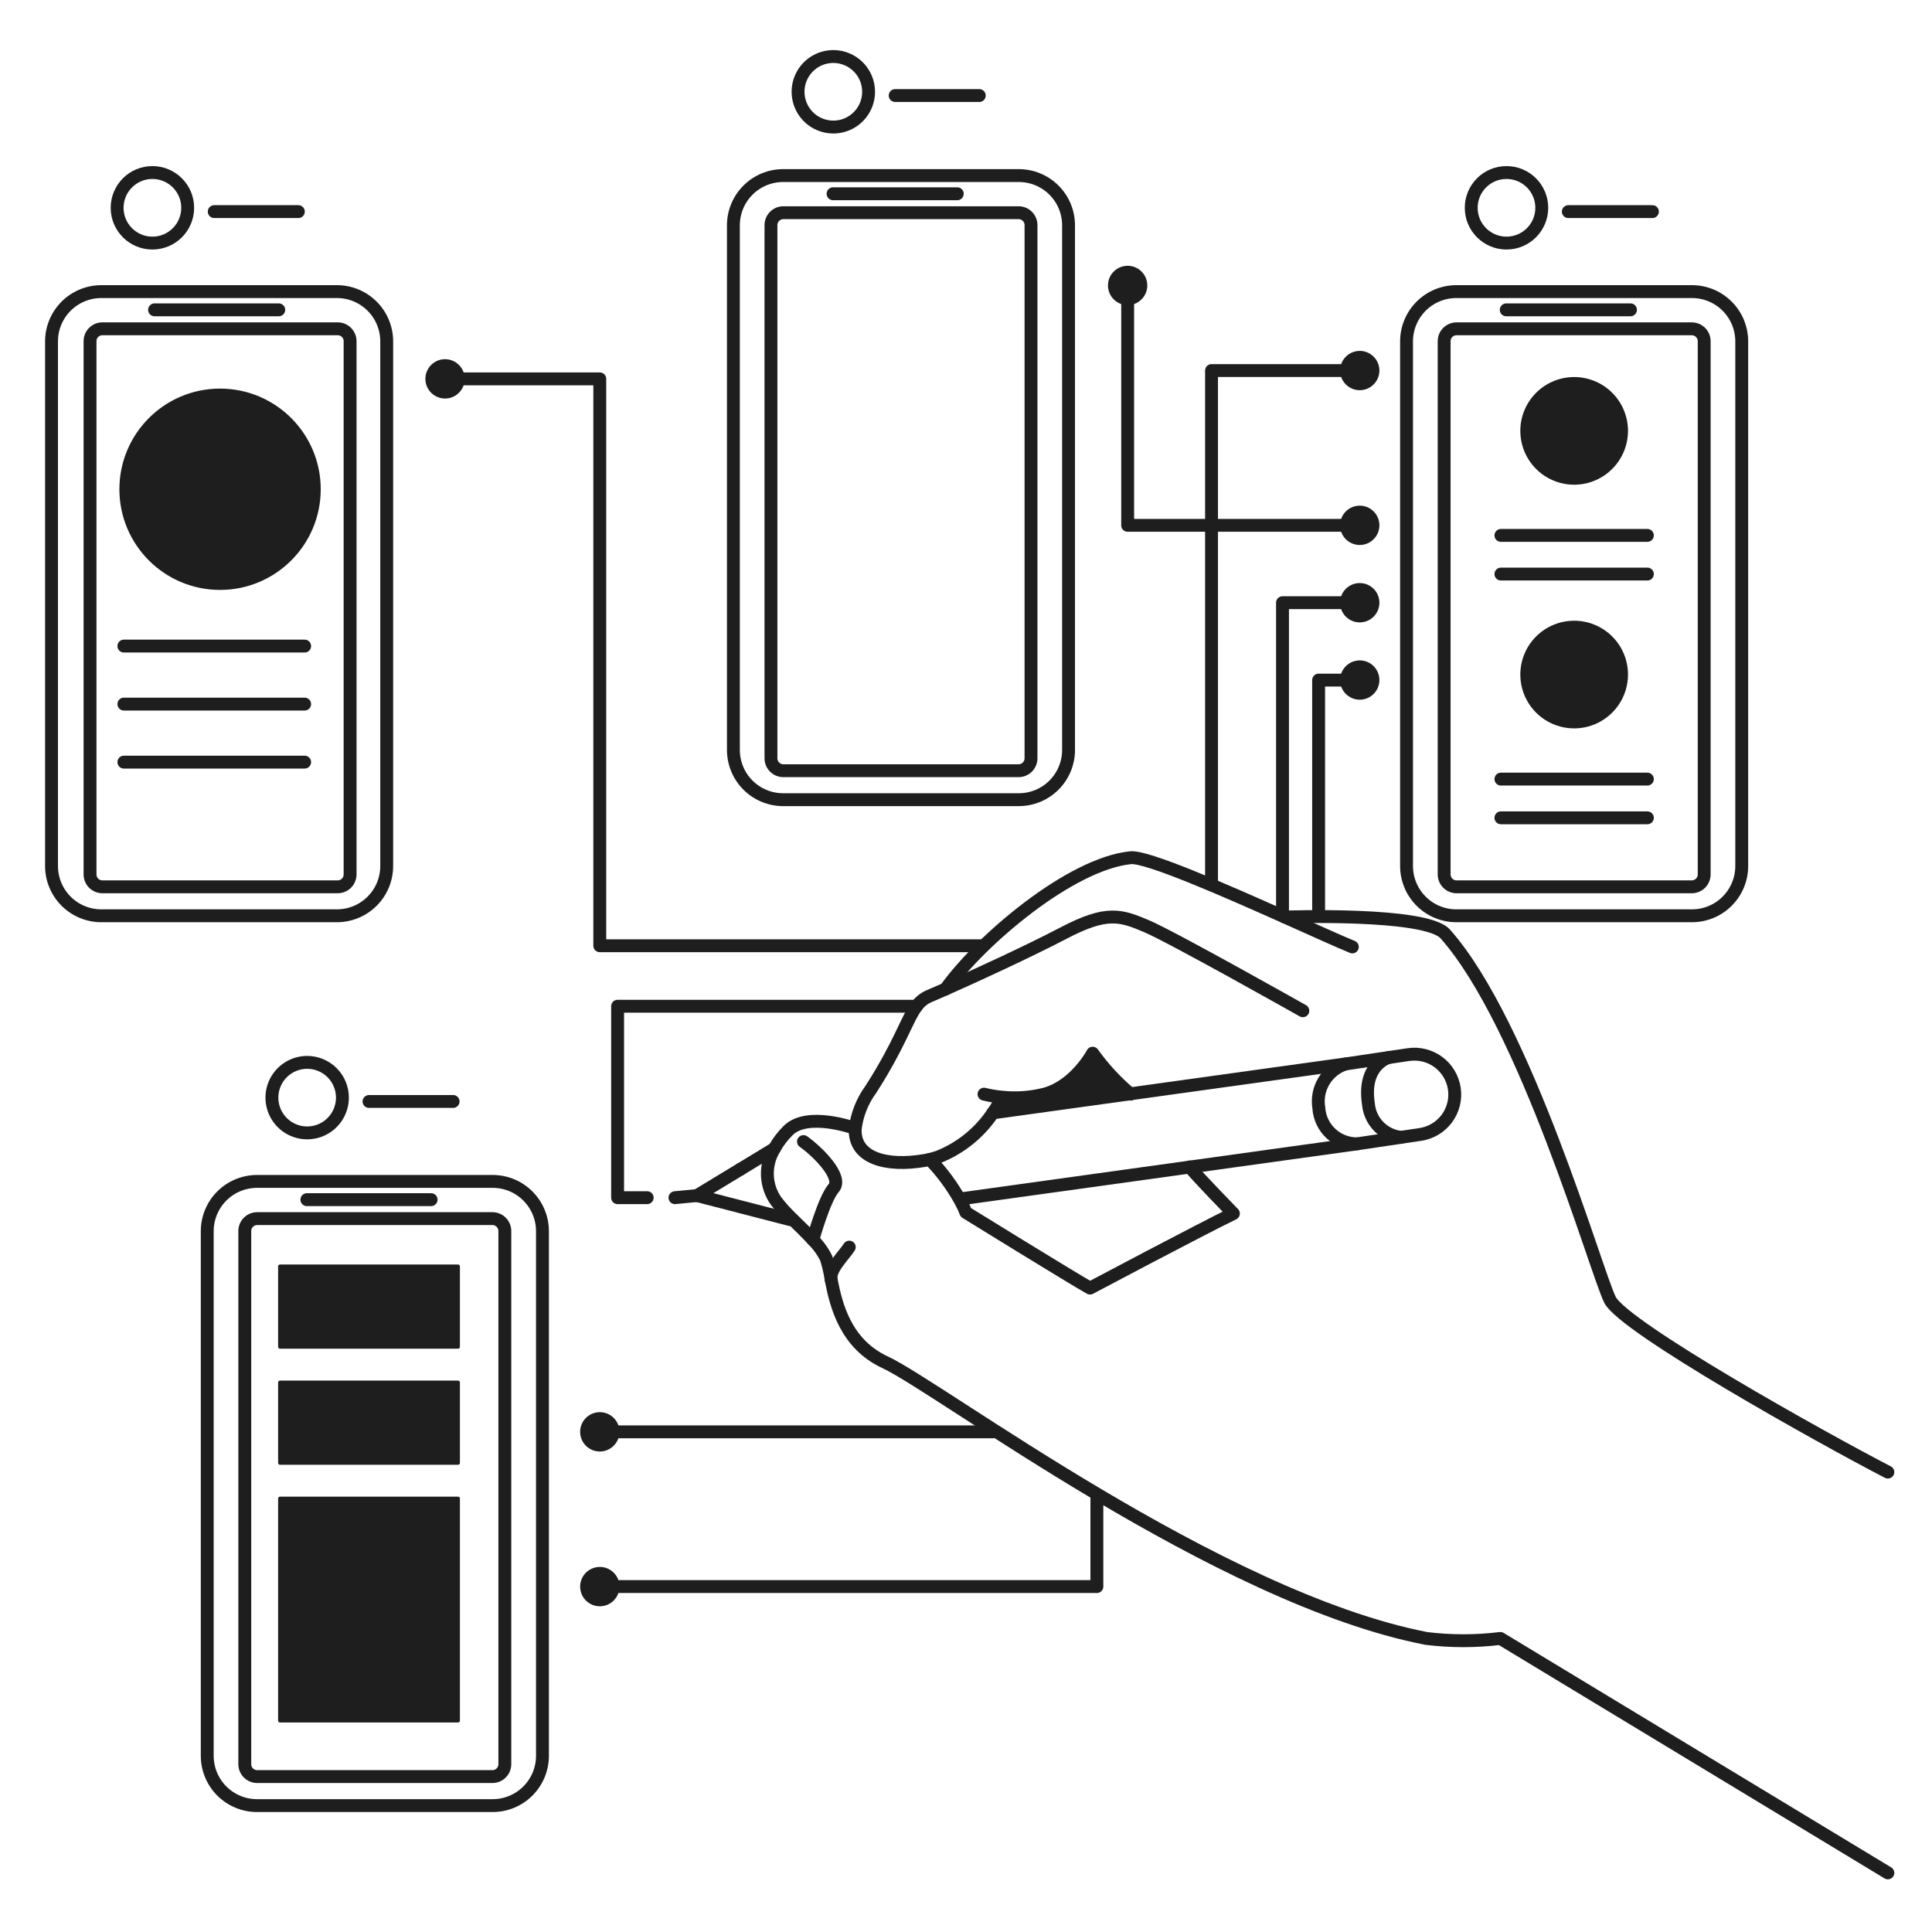 <?xml version="1.0" encoding="UTF-8"?> <svg xmlns="http://www.w3.org/2000/svg" width="150" height="150" viewBox="0 0 150 150" fill="none"><path d="M35.562 98.323H21.738V104.566H35.562V98.323Z" fill="#1E1E1E"></path><path d="M35.562 107.335H21.738V113.578H35.562V107.335Z" fill="#1E1E1E"></path><path d="M35.562 116.345H21.738V133.588H35.562V116.345Z" fill="#1E1E1E"></path><path d="M122.217 29.416C123.015 29.416 123.794 29.652 124.458 30.096C125.121 30.539 125.637 31.169 125.943 31.906C126.249 32.643 126.328 33.454 126.173 34.236C126.017 35.019 125.633 35.737 125.069 36.301C124.505 36.865 123.786 37.25 123.003 37.405C122.221 37.561 121.41 37.481 120.673 37.176C119.936 36.87 119.306 36.353 118.863 35.69C118.419 35.027 118.183 34.247 118.183 33.449C118.183 32.38 118.608 31.354 119.365 30.598C120.121 29.841 121.147 29.416 122.217 29.416Z" fill="#1E1E1E"></path><path d="M122.217 48.337C123.015 48.336 123.795 48.573 124.458 49.016C125.122 49.459 125.64 50.089 125.946 50.826C126.251 51.563 126.331 52.375 126.176 53.157C126.021 53.94 125.637 54.659 125.073 55.224C124.508 55.788 123.789 56.173 123.006 56.329C122.224 56.485 121.413 56.405 120.675 56.1C119.938 55.795 119.307 55.278 118.864 54.615C118.42 53.951 118.183 53.171 118.183 52.373C118.183 51.303 118.608 50.277 119.364 49.52C120.12 48.763 121.146 48.337 122.217 48.337Z" fill="#1E1E1E"></path><path d="M17.085 45.656C21.321 45.656 24.756 42.222 24.756 37.986C24.756 33.75 21.321 30.316 17.085 30.316C12.849 30.316 9.415 33.75 9.415 37.986C9.415 42.222 12.849 45.656 17.085 45.656Z" fill="#1E1E1E"></path><path d="M87.549 23.544C88.312 23.544 88.931 22.925 88.931 22.162C88.931 21.399 88.312 20.781 87.549 20.781C86.787 20.781 86.168 21.399 86.168 22.162C86.168 22.925 86.787 23.544 87.549 23.544Z" fill="#1E1E1E"></path><path d="M34.553 30.796C35.316 30.796 35.935 30.177 35.935 29.415C35.935 28.651 35.316 28.033 34.553 28.033C33.79 28.033 33.172 28.651 33.172 29.415C33.172 30.177 33.79 30.796 34.553 30.796Z" fill="#1E1E1E"></path><path d="M105.57 27.388C105.844 27.388 106.112 27.468 106.34 27.62C106.567 27.772 106.745 27.988 106.85 28.241C106.955 28.494 106.982 28.772 106.929 29.04C106.876 29.309 106.744 29.555 106.55 29.749C106.357 29.943 106.11 30.074 105.842 30.128C105.573 30.181 105.295 30.153 105.042 30.048C104.789 29.944 104.573 29.766 104.421 29.538C104.27 29.31 104.189 29.043 104.189 28.769C104.189 28.403 104.335 28.052 104.594 27.793C104.853 27.534 105.204 27.388 105.57 27.388Z" fill="#1E1E1E"></path><path d="M105.57 42.167C106.333 42.167 106.951 41.548 106.951 40.786C106.951 40.023 106.333 39.404 105.57 39.404C104.807 39.404 104.188 40.023 104.188 40.786C104.188 41.548 104.807 42.167 105.57 42.167Z" fill="#1E1E1E"></path><path d="M105.57 48.177C106.333 48.177 106.951 47.558 106.951 46.795C106.951 46.032 106.333 45.414 105.57 45.414C104.807 45.414 104.188 46.032 104.188 46.795C104.188 47.558 104.807 48.177 105.57 48.177Z" fill="#1E1E1E"></path><path d="M105.57 51.418C105.844 51.418 106.112 51.498 106.339 51.65C106.567 51.802 106.745 52.018 106.85 52.27C106.955 52.523 106.982 52.801 106.929 53.069C106.876 53.338 106.745 53.584 106.551 53.778C106.358 53.972 106.112 54.104 105.843 54.157C105.575 54.211 105.297 54.184 105.044 54.079C104.792 53.975 104.575 53.798 104.423 53.57C104.271 53.343 104.189 53.076 104.189 52.802C104.189 52.62 104.225 52.441 104.294 52.273C104.363 52.105 104.465 51.952 104.593 51.824C104.721 51.695 104.873 51.593 105.041 51.524C105.209 51.454 105.389 51.418 105.57 51.418Z" fill="#1E1E1E"></path><path d="M46.568 109.785C46.841 109.785 47.108 109.865 47.336 110.017C47.564 110.169 47.741 110.385 47.846 110.637C47.951 110.889 47.979 111.168 47.926 111.436C47.873 111.705 47.741 111.951 47.548 112.144C47.355 112.338 47.108 112.47 46.84 112.524C46.572 112.578 46.294 112.551 46.041 112.446C45.788 112.341 45.572 112.164 45.42 111.937C45.268 111.71 45.186 111.443 45.186 111.169C45.186 110.802 45.331 110.451 45.59 110.191C45.849 109.932 46.201 109.785 46.568 109.785Z" fill="#1E1E1E"></path><path d="M46.568 121.801C46.841 121.801 47.108 121.882 47.335 122.034C47.562 122.186 47.739 122.402 47.844 122.654C47.949 122.906 47.976 123.184 47.922 123.452C47.869 123.72 47.737 123.966 47.544 124.16C47.351 124.352 47.105 124.484 46.837 124.538C46.569 124.591 46.291 124.563 46.038 124.459C45.786 124.354 45.57 124.177 45.419 123.95C45.267 123.722 45.186 123.455 45.186 123.182C45.187 122.816 45.332 122.465 45.591 122.206C45.85 121.947 46.201 121.802 46.568 121.801Z" fill="#1E1E1E"></path><path d="M77.803 85.184C78.905 85.299 80.018 85.22 81.092 84.95C83.481 84.316 84.833 81.768 84.833 81.768C85.67 82.936 86.649 83.996 87.746 84.924L77.085 86.401C77.351 86.028 77.591 85.637 77.8 85.231L77.803 85.184Z" fill="#1E1E1E"></path><path d="M146.573 114.293C141.468 111.652 126.067 103.05 124.999 100.916C123.931 98.782 118.455 79.541 112.207 72.509C110.701 70.809 99.751 71.2 99.751 71.2" stroke="#1E1E1E" stroke-linecap="round" stroke-linejoin="round"></path><path d="M66.401 87.611C66.257 87.562 62.678 86.285 61.187 87.779C60.765 88.195 60.406 88.668 60.121 89.186C59.741 89.806 59.553 90.525 59.58 91.252C59.606 91.978 59.847 92.68 60.271 93.271C60.632 93.739 61.027 94.179 61.455 94.586C61.997 95.122 62.604 95.698 63.111 96.254C63.535 96.675 63.886 97.163 64.151 97.699C64.322 98.244 64.45 98.801 64.533 99.367C64.921 101.367 65.654 104.347 68.733 105.774C72.926 107.717 94.581 124.074 110.741 127.209C112.649 127.443 114.579 127.443 116.488 127.209L146.572 145.41" stroke="#1E1E1E" stroke-linecap="round" stroke-linejoin="round"></path><path d="M72.182 90.017H72.188C73.109 90.97 73.902 92.037 74.548 93.194C74.716 93.496 74.863 93.809 74.988 94.132C74.988 94.132 83.293 99.265 84.63 100.007C84.63 100.007 93.16 95.481 95.76 94.218C95.76 94.218 92.975 91.364 92.372 90.608L92.364 90.602" stroke="#1E1E1E" stroke-linecap="round" stroke-linejoin="round"></path><path d="M63.112 96.251C63.112 96.251 63.992 93.077 64.724 92.246C65.456 91.415 63.58 89.49 62.382 88.631" stroke="#1E1E1E" stroke-linecap="round" stroke-linejoin="round"></path><path d="M65.937 96.826C65.487 97.519 64.362 98.558 64.533 99.363" stroke="#1E1E1E" stroke-linecap="round" stroke-linejoin="round"></path><path d="M87.779 84.95C87.779 84.95 87.767 84.941 87.746 84.924C86.649 83.996 85.67 82.936 84.833 81.768C84.833 81.768 83.483 84.318 81.092 84.95C80.018 85.22 78.905 85.299 77.804 85.184C77.33 85.143 76.86 85.065 76.399 84.95" stroke="#1E1E1E" stroke-linecap="round" stroke-linejoin="round"></path><path d="M77.8 85.235C77.589 85.641 77.35 86.032 77.084 86.405C76.055 87.943 74.584 89.134 72.865 89.821C72.649 89.896 72.42 89.963 72.19 90.021C72.063 90.05 71.935 90.076 71.803 90.096C68.843 90.608 66.266 89.937 66.403 87.606C66.542 86.516 66.955 85.48 67.603 84.592C69.87 81.074 70.382 79.157 71.164 78.12C71.417 77.771 71.762 77.498 72.16 77.333C72.46 77.205 72.892 77.017 73.417 76.788C75.724 75.764 79.842 73.873 82.584 72.438C85.945 70.68 87.014 71.063 89.003 71.903C90.992 72.743 101.153 78.475 101.153 78.475" stroke="#1E1E1E" stroke-linecap="round" stroke-linejoin="round"></path><path d="M104.995 73.519C104.037 73.131 102.053 72.228 99.751 71.2C95.055 69.1 89.038 66.463 87.779 66.593C83.114 67.065 76.139 72.978 73.411 76.793" stroke="#1E1E1E" stroke-linecap="round" stroke-linejoin="round"></path><path d="M77.085 86.403L87.746 84.924L104.453 82.605" stroke="#1E1E1E" stroke-linecap="round" stroke-linejoin="round"></path><path d="M105.368 88.806L92.373 90.61L74.82 93.048" stroke="#1E1E1E" stroke-linecap="round" stroke-linejoin="round"></path><path d="M57.491 90.776L54.115 92.823L56.808 93.518L57.413 93.675L61.348 94.691" stroke="#1E1E1E" stroke-linecap="round" stroke-linejoin="round"></path><path d="M60.114 89.184L57.492 90.776" stroke="#1E1E1E" stroke-linecap="round" stroke-linejoin="round"></path><path d="M108.764 88.303L105.368 88.807C104.62 88.809 103.9 88.528 103.349 88.022C102.799 87.516 102.459 86.822 102.397 86.076C102.397 86.065 102.397 86.051 102.397 86.042C102.269 85.317 102.407 84.57 102.785 83.94C103.163 83.308 103.756 82.834 104.456 82.606L107.831 82.105" stroke="#1E1E1E" stroke-linecap="round" stroke-linejoin="round"></path><path d="M108.764 88.302L110.281 88.077C111.101 87.954 111.838 87.51 112.332 86.844C112.825 86.177 113.035 85.343 112.914 84.522C112.793 83.702 112.352 82.963 111.688 82.467C111.024 81.971 110.19 81.759 109.369 81.876L107.849 82.101C107.843 82.1 107.838 82.1 107.832 82.101C107.626 82.164 105.802 82.776 106.243 85.701C106.298 86.359 106.579 86.977 107.039 87.452C107.498 87.926 108.108 88.227 108.764 88.302Z" stroke="#1E1E1E" stroke-linecap="round" stroke-linejoin="round"></path><path d="M54.115 92.823L52.404 92.988" stroke="#1E1E1E" stroke-linecap="round" stroke-linejoin="round"></path><path d="M26.159 71.101H7.866C6.84 71.101 5.857 70.694 5.132 69.969C4.408 69.244 4 68.261 4 67.236V26.505C4 25.48 4.408 24.497 5.133 23.773C5.857 23.048 6.84 22.64 7.866 22.64H26.159C27.184 22.64 28.167 23.047 28.892 23.772C29.617 24.497 30.024 25.48 30.024 26.505V67.236C30.024 68.261 29.617 69.244 28.892 69.969C28.167 70.694 27.184 71.101 26.159 71.101Z" stroke="#1E1E1E" stroke-linecap="round" stroke-linejoin="round"></path><path d="M26.217 68.851H7.95C7.824 68.851 7.699 68.826 7.583 68.778C7.466 68.73 7.36 68.659 7.271 68.57C7.182 68.48 7.111 68.374 7.063 68.258C7.014 68.141 6.99 68.016 6.99 67.89V26.49C6.989 26.363 7.014 26.238 7.062 26.122C7.11 26.005 7.181 25.898 7.27 25.809C7.36 25.72 7.466 25.649 7.582 25.6C7.699 25.552 7.824 25.527 7.95 25.527H26.217C26.472 25.527 26.717 25.628 26.898 25.808C27.079 25.988 27.181 26.233 27.181 26.488V67.888C27.181 68.015 27.156 68.14 27.108 68.257C27.059 68.374 26.988 68.48 26.899 68.57C26.809 68.659 26.703 68.73 26.586 68.778C26.469 68.827 26.343 68.852 26.217 68.851Z" stroke="#1E1E1E" stroke-linecap="round" stroke-linejoin="round"></path><path d="M12 24.055H21.644" stroke="#1E1E1E" stroke-linecap="round" stroke-linejoin="round"></path><path d="M23.163 16.429H16.634" stroke="#1E1E1E" stroke-linecap="round" stroke-linejoin="round"></path><path d="M11.833 18.873C13.345 18.873 14.572 17.647 14.572 16.134C14.572 14.622 13.345 13.395 11.833 13.395C10.32 13.395 9.094 14.622 9.094 16.134C9.094 17.647 10.32 18.873 11.833 18.873Z" stroke="#1E1E1E" stroke-linecap="round" stroke-linejoin="round"></path><path d="M38.252 140.186H19.955C19.448 140.186 18.945 140.087 18.476 139.892C18.007 139.698 17.581 139.413 17.222 139.055C16.863 138.695 16.578 138.269 16.384 137.8C16.19 137.331 16.09 136.829 16.09 136.321V95.59C16.09 95.082 16.19 94.58 16.384 94.111C16.578 93.641 16.863 93.215 17.222 92.857C17.581 92.498 18.007 92.213 18.476 92.019C18.945 91.825 19.448 91.725 19.955 91.725H38.252C39.277 91.725 40.26 92.132 40.984 92.857C41.709 93.582 42.117 94.565 42.117 95.59V136.321C42.117 137.346 41.709 138.329 40.984 139.054C40.26 139.778 39.277 140.186 38.252 140.186Z" stroke="#1E1E1E" stroke-linecap="round" stroke-linejoin="round"></path><path d="M38.234 137.933H19.966C19.712 137.932 19.467 137.831 19.287 137.651C19.107 137.471 19.005 137.227 19.005 136.972V95.575C19.005 95.32 19.106 95.076 19.287 94.895C19.467 94.715 19.711 94.614 19.966 94.614H38.234C38.36 94.614 38.485 94.638 38.602 94.687C38.719 94.735 38.825 94.806 38.914 94.896C39.003 94.985 39.074 95.091 39.122 95.207C39.17 95.324 39.195 95.449 39.195 95.575V136.972C39.195 137.227 39.093 137.471 38.913 137.651C38.733 137.831 38.489 137.932 38.234 137.933Z" stroke="#1E1E1E" stroke-linecap="round" stroke-linejoin="round"></path><path d="M23.826 93.141H33.471" stroke="#1E1E1E" stroke-linecap="round" stroke-linejoin="round"></path><path d="M35.179 85.518H28.65" stroke="#1E1E1E" stroke-linecap="round" stroke-linejoin="round"></path><path d="M26.586 85.219C26.586 85.76 26.425 86.29 26.125 86.74C25.824 87.191 25.396 87.542 24.896 87.749C24.396 87.956 23.845 88.01 23.314 87.905C22.783 87.799 22.295 87.538 21.912 87.155C21.529 86.772 21.269 86.284 21.163 85.753C21.058 85.222 21.112 84.671 21.32 84.171C21.527 83.671 21.878 83.243 22.328 82.943C22.779 82.642 23.308 82.482 23.85 82.482C24.576 82.482 25.271 82.771 25.785 83.284C26.298 83.797 26.586 84.493 26.586 85.219Z" stroke="#1E1E1E" stroke-linecap="round" stroke-linejoin="round"></path><path d="M79.097 62.087H60.803C60.296 62.087 59.793 61.987 59.325 61.793C58.856 61.599 58.43 61.314 58.071 60.955C57.712 60.596 57.428 60.17 57.234 59.701C57.04 59.232 56.941 58.729 56.941 58.221V17.497C56.941 16.989 57.04 16.486 57.234 16.017C57.428 15.549 57.712 15.122 58.071 14.764C58.43 14.404 58.856 14.12 59.325 13.925C59.794 13.731 60.296 13.631 60.803 13.631H79.097C79.605 13.631 80.107 13.73 80.576 13.925C81.045 14.119 81.472 14.403 81.831 14.762C82.19 15.121 82.475 15.548 82.669 16.017C82.863 16.486 82.962 16.989 82.962 17.497V58.221C82.963 58.729 82.863 59.232 82.669 59.701C82.475 60.171 82.191 60.597 81.831 60.956C81.472 61.315 81.046 61.6 80.576 61.794C80.107 61.988 79.605 62.087 79.097 62.087Z" stroke="#1E1E1E" stroke-linecap="round" stroke-linejoin="round"></path><path d="M79.085 59.838H60.818C60.563 59.837 60.319 59.736 60.139 59.555C59.959 59.375 59.857 59.13 59.857 58.876V17.476C59.857 17.221 59.958 16.977 60.139 16.796C60.319 16.616 60.563 16.515 60.818 16.514H79.085C79.34 16.514 79.585 16.616 79.765 16.796C79.946 16.976 80.047 17.221 80.047 17.476V58.876C80.047 59.131 79.945 59.375 79.765 59.555C79.585 59.736 79.34 59.837 79.085 59.838Z" stroke="#1E1E1E" stroke-linecap="round" stroke-linejoin="round"></path><path d="M64.678 15.044H74.323" stroke="#1E1E1E" stroke-linecap="round" stroke-linejoin="round"></path><path d="M76.031 7.418H69.501" stroke="#1E1E1E" stroke-linecap="round" stroke-linejoin="round"></path><path d="M67.437 7.126C67.437 7.668 67.277 8.197 66.976 8.647C66.675 9.098 66.247 9.449 65.747 9.656C65.246 9.863 64.696 9.917 64.165 9.811C63.634 9.706 63.146 9.445 62.763 9.062C62.38 8.679 62.119 8.191 62.014 7.66C61.908 7.129 61.962 6.578 62.169 6.078C62.376 5.578 62.727 5.15 63.177 4.849C63.628 4.548 64.157 4.388 64.698 4.387C65.058 4.387 65.414 4.458 65.747 4.596C66.079 4.733 66.381 4.935 66.635 5.189C66.89 5.444 67.091 5.746 67.229 6.078C67.367 6.411 67.438 6.767 67.437 7.126Z" stroke="#1E1E1E" stroke-linecap="round" stroke-linejoin="round"></path><path d="M131.362 71.101H113.069C112.044 71.101 111.061 70.694 110.336 69.969C109.611 69.244 109.204 68.261 109.204 67.236V26.505C109.204 25.48 109.612 24.497 110.336 23.773C111.061 23.048 112.044 22.64 113.069 22.64H131.362C131.87 22.64 132.373 22.74 132.842 22.934C133.311 23.128 133.737 23.413 134.096 23.772C134.455 24.131 134.74 24.557 134.934 25.026C135.128 25.495 135.228 25.998 135.228 26.505V67.236C135.228 67.743 135.128 68.246 134.934 68.715C134.74 69.184 134.455 69.61 134.096 69.969C133.737 70.328 133.311 70.613 132.842 70.807C132.373 71.001 131.87 71.101 131.362 71.101Z" stroke="#1E1E1E" stroke-linecap="round" stroke-linejoin="round"></path><path d="M131.352 68.852H113.084C112.829 68.851 112.585 68.75 112.405 68.57C112.224 68.389 112.123 68.145 112.123 67.89V26.49C112.124 26.235 112.225 25.991 112.405 25.811C112.585 25.631 112.829 25.529 113.084 25.529H131.352C131.607 25.529 131.85 25.631 132.031 25.811C132.211 25.991 132.312 26.235 132.313 26.49V67.89C132.313 68.145 132.211 68.389 132.031 68.57C131.851 68.75 131.607 68.851 131.352 68.852Z" stroke="#1E1E1E" stroke-linecap="round" stroke-linejoin="round"></path><path d="M116.944 24.055H126.589" stroke="#1E1E1E" stroke-linecap="round" stroke-linejoin="round"></path><path d="M128.294 16.429H121.764" stroke="#1E1E1E" stroke-linecap="round" stroke-linejoin="round"></path><path d="M116.964 18.873C118.477 18.873 119.703 17.647 119.703 16.134C119.703 14.622 118.477 13.395 116.964 13.395C115.451 13.395 114.225 14.622 114.225 16.134C114.225 17.647 115.451 18.873 116.964 18.873Z" stroke="#1E1E1E" stroke-linecap="round" stroke-linejoin="round"></path><path d="M47.951 111.169C47.951 111.443 47.87 111.71 47.717 111.937C47.565 112.164 47.349 112.341 47.096 112.446C46.844 112.55 46.566 112.578 46.298 112.524C46.029 112.47 45.783 112.338 45.59 112.146C45.397 111.952 45.265 111.705 45.212 111.438C45.158 111.169 45.186 110.891 45.29 110.639C45.395 110.386 45.572 110.17 45.799 110.018C46.027 109.866 46.294 109.785 46.567 109.785C46.749 109.785 46.929 109.821 47.097 109.89C47.265 109.959 47.418 110.061 47.546 110.19C47.675 110.319 47.777 110.471 47.846 110.639C47.916 110.807 47.951 110.988 47.951 111.169Z" stroke="#1E1E1E" stroke-width="0.291" stroke-linecap="round" stroke-linejoin="round"></path><path d="M47.952 123.182C47.953 123.455 47.872 123.723 47.72 123.95C47.569 124.178 47.353 124.356 47.1 124.461C46.847 124.566 46.569 124.594 46.301 124.541C46.032 124.487 45.786 124.356 45.592 124.163C45.398 123.97 45.267 123.723 45.213 123.455C45.159 123.187 45.186 122.909 45.291 122.656C45.395 122.403 45.572 122.186 45.8 122.035C46.027 121.883 46.295 121.801 46.568 121.801C46.75 121.801 46.93 121.836 47.097 121.905C47.265 121.975 47.418 122.076 47.546 122.204C47.675 122.333 47.777 122.485 47.846 122.653C47.916 122.82 47.952 123 47.952 123.182Z" stroke="#1E1E1E" stroke-width="0.291" stroke-linecap="round" stroke-linejoin="round"></path><path d="M48.096 123.181H85.161V116.273" stroke="#1E1E1E" stroke-linecap="round" stroke-linejoin="round"></path><path d="M34.553 30.796C35.316 30.796 35.935 30.177 35.935 29.415C35.935 28.651 35.316 28.033 34.553 28.033C33.79 28.033 33.172 28.651 33.172 29.415C33.172 30.177 33.79 30.796 34.553 30.796Z" stroke="#1E1E1E" stroke-width="0.291" stroke-linecap="round" stroke-linejoin="round"></path><path d="M35.935 29.416H46.567V73.427H76.28" stroke="#1E1E1E" stroke-linecap="round" stroke-linejoin="round"></path><path d="M50.246 92.988H47.951V78.123H71.158H71.161" stroke="#1E1E1E" stroke-linecap="round" stroke-linejoin="round"></path><path d="M106.951 28.769C106.951 29.042 106.87 29.309 106.718 29.537C106.567 29.764 106.351 29.941 106.099 30.046C105.846 30.15 105.568 30.178 105.3 30.125C105.032 30.072 104.786 29.94 104.593 29.747C104.399 29.554 104.268 29.307 104.214 29.04C104.161 28.771 104.188 28.494 104.293 28.241C104.398 27.989 104.575 27.773 104.802 27.621C105.028 27.469 105.296 27.388 105.569 27.388C105.935 27.388 106.287 27.534 106.546 27.793C106.804 28.052 106.95 28.403 106.951 28.769Z" stroke="#1E1E1E" stroke-width="0.291" stroke-linecap="round" stroke-linejoin="round"></path><path d="M87.549 23.544C88.312 23.544 88.931 22.925 88.931 22.162C88.931 21.399 88.312 20.781 87.549 20.781C86.787 20.781 86.168 21.399 86.168 22.162C86.168 22.925 86.787 23.544 87.549 23.544Z" stroke="#1E1E1E" stroke-width="0.291" stroke-linecap="round" stroke-linejoin="round"></path><path d="M105.57 42.167C106.333 42.167 106.951 41.548 106.951 40.786C106.951 40.023 106.333 39.404 105.57 39.404C104.807 39.404 104.188 40.023 104.188 40.786C104.188 41.548 104.807 42.167 105.57 42.167Z" stroke="#1E1E1E" stroke-width="0.291" stroke-linecap="round" stroke-linejoin="round"></path><path d="M105.57 48.177C106.333 48.177 106.951 47.558 106.951 46.795C106.951 46.032 106.333 45.414 105.57 45.414C104.807 45.414 104.188 46.032 104.188 46.795C104.188 47.558 104.807 48.177 105.57 48.177Z" stroke="#1E1E1E" stroke-width="0.291" stroke-linecap="round" stroke-linejoin="round"></path><path d="M106.951 52.801C106.95 53.074 106.869 53.341 106.717 53.568C106.564 53.795 106.348 53.971 106.096 54.076C105.844 54.18 105.566 54.207 105.298 54.153C105.031 54.1 104.785 53.968 104.591 53.775C104.398 53.581 104.267 53.335 104.214 53.067C104.161 52.8 104.188 52.522 104.293 52.27C104.398 52.017 104.575 51.801 104.802 51.65C105.029 51.498 105.296 51.417 105.569 51.417C105.751 51.417 105.931 51.453 106.099 51.523C106.266 51.592 106.418 51.694 106.547 51.823C106.675 51.951 106.777 52.104 106.846 52.272C106.915 52.44 106.951 52.619 106.951 52.801Z" stroke="#1E1E1E" stroke-width="0.291" stroke-linecap="round" stroke-linejoin="round"></path><path d="M87.551 23.543V40.786H94.065H104.191" stroke="#1E1E1E" stroke-linecap="round" stroke-linejoin="round"></path><path d="M104.189 46.794H99.574V70.899" stroke="#1E1E1E" stroke-linecap="round" stroke-linejoin="round"></path><path d="M104.19 52.802H102.377V70.898" stroke="#1E1E1E" stroke-linecap="round" stroke-linejoin="round"></path><path d="M104.189 28.77H94.063V40.786V68.547" stroke="#1E1E1E" stroke-linecap="round" stroke-linejoin="round"></path><path d="M17.085 45.656C21.321 45.656 24.756 42.222 24.756 37.986C24.756 33.75 21.321 30.316 17.085 30.316C12.849 30.316 9.415 33.75 9.415 37.986C9.415 42.222 12.849 45.656 17.085 45.656Z" stroke="#1E1E1E" stroke-width="0.291" stroke-linecap="round" stroke-linejoin="round"></path><path d="M9.618 50.161H23.653" stroke="#1E1E1E" stroke-linecap="round" stroke-linejoin="round"></path><path d="M9.618 54.666H23.653" stroke="#1E1E1E" stroke-linecap="round" stroke-linejoin="round"></path><path d="M9.618 59.171H23.653" stroke="#1E1E1E" stroke-linecap="round" stroke-linejoin="round"></path><path d="M35.562 98.323H21.738V104.566H35.562V98.323Z" stroke="#1E1E1E" stroke-width="0.291" stroke-linecap="round" stroke-linejoin="round"></path><path d="M35.562 107.335H21.738V113.578H35.562V107.335Z" stroke="#1E1E1E" stroke-width="0.291" stroke-linecap="round" stroke-linejoin="round"></path><path d="M35.562 116.345H21.738V133.588H35.562V116.345Z" stroke="#1E1E1E" stroke-width="0.291" stroke-linecap="round" stroke-linejoin="round"></path><path d="M126.252 33.451C126.252 34.249 126.016 35.03 125.572 35.693C125.129 36.357 124.499 36.874 123.762 37.18C123.025 37.486 122.214 37.566 121.431 37.41C120.648 37.255 119.929 36.871 119.365 36.307C118.8 35.742 118.415 35.024 118.26 34.241C118.104 33.458 118.183 32.647 118.489 31.91C118.794 31.172 119.311 30.542 119.974 30.098C120.638 29.655 121.418 29.418 122.216 29.418C123.286 29.418 124.312 29.842 125.069 30.599C125.826 31.355 126.251 32.381 126.252 33.451Z" stroke="#1E1E1E" stroke-width="0.291" stroke-linecap="round" stroke-linejoin="round"></path><path d="M116.531 41.568H127.902" stroke="#1E1E1E" stroke-linecap="round" stroke-linejoin="round"></path><path d="M116.531 44.57H127.902" stroke="#1E1E1E" stroke-linecap="round" stroke-linejoin="round"></path><path d="M126.252 52.373C126.252 53.171 126.015 53.951 125.571 54.614C125.128 55.278 124.498 55.795 123.761 56.1C123.023 56.405 122.212 56.485 121.43 56.329C120.647 56.173 119.928 55.789 119.363 55.225C118.799 54.66 118.415 53.941 118.259 53.159C118.104 52.376 118.184 51.565 118.489 50.828C118.794 50.09 119.312 49.46 119.975 49.017C120.638 48.574 121.418 48.337 122.216 48.337C122.747 48.337 123.272 48.441 123.761 48.644C124.251 48.847 124.696 49.144 125.071 49.519C125.445 49.894 125.743 50.339 125.945 50.828C126.148 51.318 126.252 51.843 126.252 52.373Z" stroke="#1E1E1E" stroke-width="0.291" stroke-linecap="round" stroke-linejoin="round"></path><path d="M116.531 60.489H127.902" stroke="#1E1E1E" stroke-linecap="round" stroke-linejoin="round"></path><path d="M116.531 63.495H127.902" stroke="#1E1E1E" stroke-linecap="round" stroke-linejoin="round"></path><path d="M47.951 111.169H77.084" stroke="#1E1E1E" stroke-linecap="round" stroke-linejoin="round"></path></svg> 